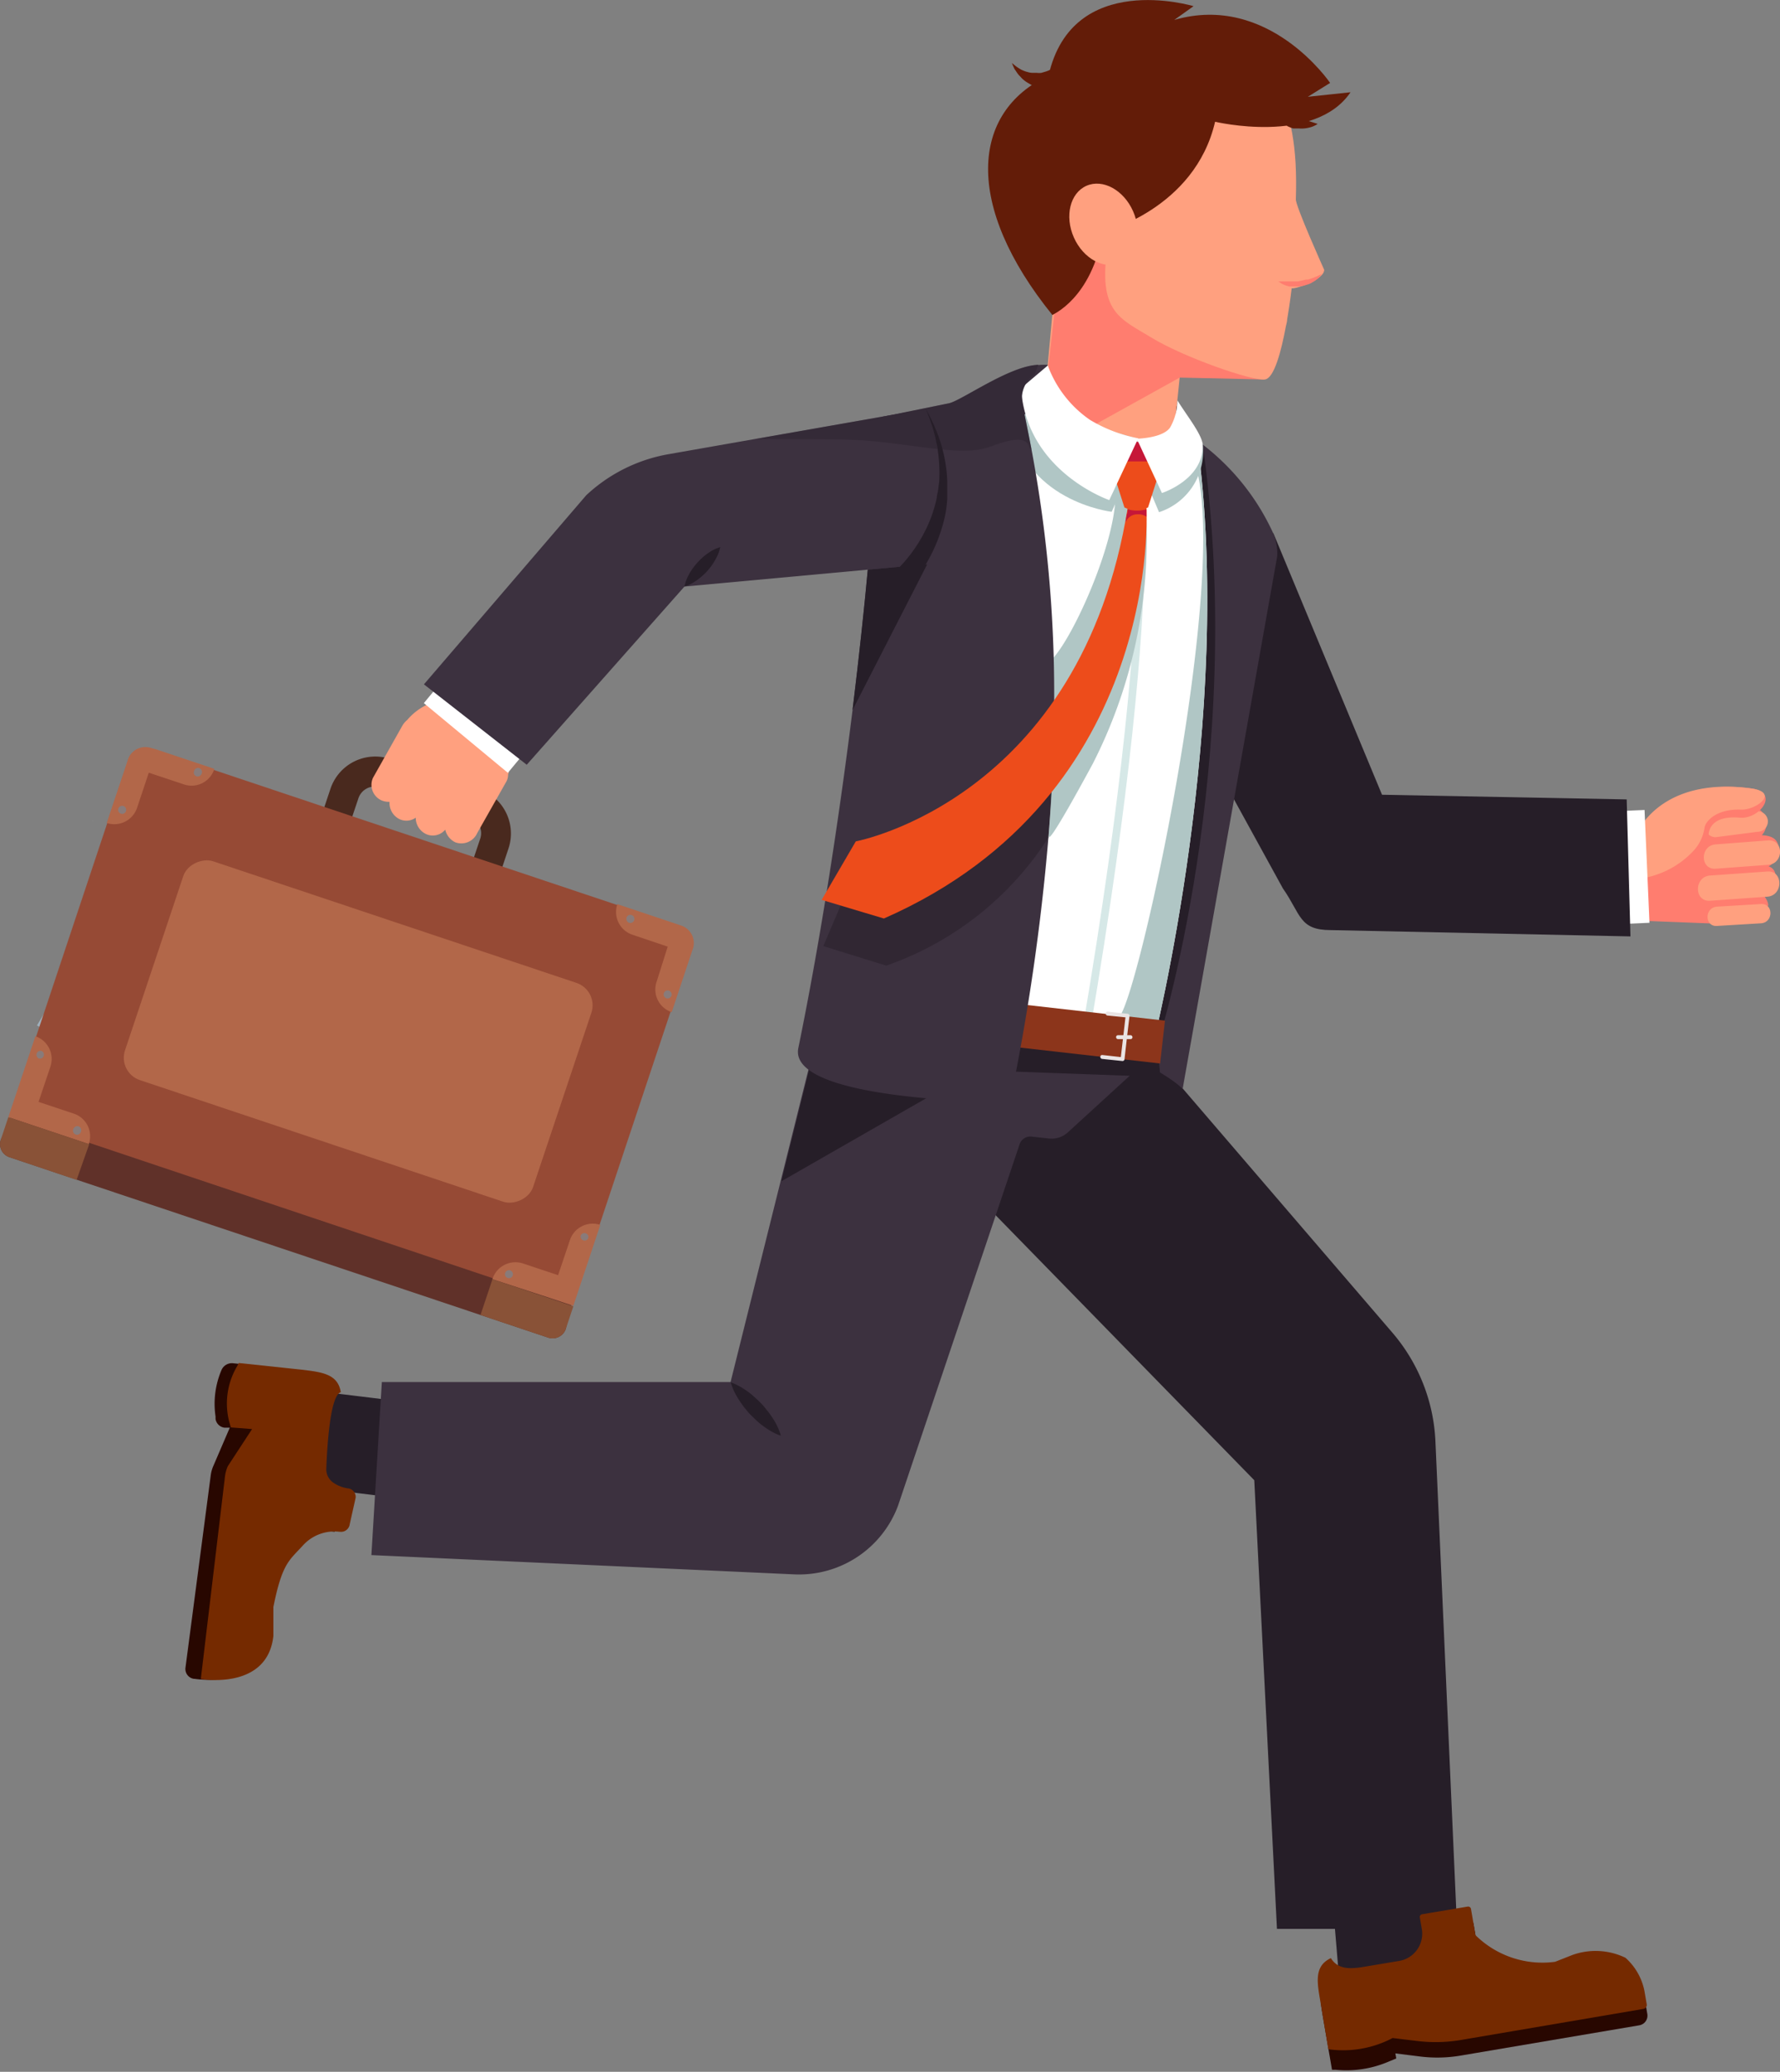 <svg xmlns="http://www.w3.org/2000/svg" viewBox="0 0 141.29 164.39"><rect x="0" y="0" width="141.29" height="164.39" fill="#808080" stroke="none"/><defs><style>.cls-2{fill:#261e28}.cls-3{fill:#280700}.cls-4{fill:#752a00}.cls-5{fill:#ff7d6f}.cls-6{fill:#ffa07f}.cls-19,.cls-7{fill:none;stroke-miterlimit:10}.cls-7{stroke:#fff;stroke-width:2.78px}.cls-8{fill:#3c313f}.cls-9{fill:#fff}.cls-10{fill:#b0c6c5}.cls-11{fill:#631c08}.cls-15{fill:#ed4c1b}.cls-19{stroke:#9fb0bc;stroke-width:.43px}.cls-23{fill:#b26749}.cls-26{fill:#eae4e4}</style></defs><g style="isolation:isolate"><g id="Layer_2" data-name="Layer 2"><g id="Layer_1-2" data-name="Layer 1"><rect class="cls-2" x="105.99" y="148.32" width="7.64" height="9.65" rx="1.93" transform="rotate(-4.81 109.842 153.209)"/><path class="cls-3" d="M126.27 156.12l-2.68.45c-2.6.45-5.8.92-6.24-1.68l-.4-2.31-3.4.58a.67.67 0 00-.55.77 2.64 2.64 0 01-2.16 3l-2.24.38c-1.16.19-2.16.27-2.74-.67-1.33.62-1.1 1.89-.85 3.4l.72 4.19h.31a8.5 8.5 0 004.14-.63l.65-.27-.07-.4 2 .25a11.08 11.08 0 003.2-.08l14.16-2.4a.78.78 0 00.64-.89l-.19-1.09c-.21-1.5-2.67-2.88-4.3-2.6z"/><rect class="cls-2" x="24.82" y="109.83" width="7.64" height="9.65" rx="1.93" transform="rotate(-83.05 28.638 114.656)"/><path class="cls-3" d="M20.43 130.77l.54-3.35c.32-2.62.64-6.48 3.26-6.16l2.33.28.55-2.77a.67.67 0 00-.58-.74 2.63 2.63 0 01-2.3-2.93l.28-2.26c.14-1.16.35-2.15 1.42-2.44-.22-1.44-1.5-1.59-3-1.77l-4.41-.46a.9.9 0 00-.94.54 6.85 6.85 0 00-.47 3.69v.19a.82.82 0 00.7.69h.43l-1.29 3a2.76 2.76 0 00-.23.84l-2 15.22a.79.79 0 00.68.87h.05c2.18.3 4.71-.21 4.98-2.44z"/><path class="cls-4" d="M21.7 129.81v-2.3c.7-3.49 1.26-3.69 2.34-4.88a3.37 3.37 0 012.91-1.09H27a.69.69 0 00.76-.6l.47-2.1a.68.68 0 00-.58-.74 2.67 2.67 0 01-1.21-.47 1.28 1.28 0 01-.54-1.08c.06-1.56.28-5.84 1.15-6.08-.22-1.45-1.5-1.59-3-1.78l-5.09-.54-.21.38a5.8 5.8 0 00-.42 4.73l1.68.13-1.93 2.95a3 3 0 00-.23.88l-1.91 16s5.28.94 5.76-3.41z"/><path class="cls-5" d="M138.63 64l-4.69.4a1 1 0 00-.5.19c-2.07.62-8 4-7.76 6.2l1.37 1.29c.76.81 2.06.83 3.21.94a1.81 1.81 0 00.66.06l5.6.22c.73-.12 3.95-.88 3.83-1.55a1.35 1.35 0 00-.27-.58c.5-.26 1.08-.54.9-1.56-.08-.49-.19-.71-.59-.87a1.64 1.64 0 00.83-1.41c-.12-.62-.34-1-1.37-1.06a1.48 1.48 0 00.36-1.2 1.39 1.39 0 00-1.58-1.07z"/><path class="cls-6" d="M139.51 64.37l-3.34.42a.86.86 0 00-.82.82.83.83 0 00.82.82l3.34-.43a.83.83 0 00.82-.82.82.82 0 00-.82-.81zm.85 2.31l-4.19.32c-1.23.09-1.24 2 0 1.93l4.19-.31c1.24-.1 1.25-2 0-1.94zm-.08 2.47l-4.54.32c-1.28.09-1.29 2.09 0 2l4.54-.32c1.28-.09 1.28-2.1 0-2zm-.5 2.58l-3.49.21c-1 .06-1 1.6 0 1.53l3.49-.21c1-.06 1-1.59 0-1.53z"/><path class="cls-5" d="M130.65 70.24l-.76-3.82s2-4.83 9.12-3.86c2.29.31.67 2.46-.91 2.32-1.93-.17-2.38.69-2.46 1.21a4.11 4.11 0 01-.86 2 17.26 17.26 0 01-4.13 2.15z"/><path class="cls-6" d="M130.75 69.61L130 66s1.85-4.41 9-3.44c2.29.31.4 1.73-.81 1.68-1.94-.07-2.81.91-2.89 1.43a3.42 3.42 0 01-.86 1.82 7.14 7.14 0 01-3.69 2.12z"/><path class="cls-7" d="M129.15 64.33l.39 8.95"/><path class="cls-2" d="M71.83 89.05l27.73 28.4 1.8 35.6h14.3l-1.72-38.67a14.2 14.2 0 00-3.42-8.64L88.35 79.93z"/><path class="cls-8" d="M92.25 83l-7.5 6.86a1.91 1.91 0 01-1.46.48l-1.36-.15a.9.9 0 00-1 .61l-9.65 28.68a8.39 8.39 0 01-8.23 5.44l-33.57-1.53.83-13.73h27.68l8.07-32.37z"/><path class="cls-2" d="M101.08 42.32l8.62 20.74 19.42.37.3 10.87-23.79-.5c-2.52 0-2.35-1.24-3.8-3.31l-9.23-16.8 4.92-12.49z"/><path class="cls-8" d="M101.38 44.14l-7.51 42.28s-.86-1.31-8.32-4.53A33.59 33.59 0 0180.21 79a34.39 34.39 0 01-3.55-2.73l2.17-44.42A4.26 4.26 0 0183.57 29c1.82.25 3.4.49 4.77.79 3.9.85 3.73 3.57 6.28 5.24.12.08.88.18.94.32a18.56 18.56 0 015.52 7 4.21 4.21 0 01.3 1.79z"/><path class="cls-2" d="M91.88 82.88l-6.33-1L80 81c.08-.69.16-1.37.24-2 4.91-42.43.7-45.26.7-45.26l7.43-3.94c3.9.85 5.72 2.49 7.11 5.56 3.52 25.17-3.6 47.52-3.6 47.52z"/><path class="cls-9" d="M91.52 82.88l-2.32-.35L79.18 81c5.28-44.37.94-47.29.94-47.29l10.11 1.08 4.52-.06H95c3.09 22.11-3.48 48.15-3.48 48.15z"/><path class="cls-10" d="M83.14 52.62c1.65-1 5.74-10 5.38-13.86s2.37-.86 2.44-.64-.72 3.08-.72 3.3-.35 5.1-.5 5.88-4.59 10.27-4.59 10.27l-2.59 1.86-.43-4.23zm8.38 30.26l-2.32-.35-.32-1.89c1.62-2.15 8.29-32.94 6.24-42.84a18.18 18.18 0 01-.37-3H95c3.09 22.04-3.48 48.08-3.48 48.08z"/><path class="cls-2" d="M62.02 93.73l18.59-10.65-14.5-5.77-4.09 16.42z"/><path class="cls-2" d="M92.11 85.45l-17.03-.62.44-4.25L92 84.3l.11 1.15z"/><path class="cls-6" d="M93.2 34.23l-2.97.87-7.41-2.44 1.22-13.17 10.54 1.28-1.38 13.46z"/><path class="cls-5" d="M82.42 36.18l2.6-23.17 15.38 17.1-6.76-.15-11.22 6.22z"/><path class="cls-6" d="M105.11 21.41c0 .81-2.37 1.56-2.58 1.46 0 0-.13 1.12-.36 2.48 0 .17-.06.35-.1.53-.36 1.95-.93 4.15-1.67 4.23-1.07.12-6.48-1.78-9-3.32s-4.28-2-3.48-7.31l1.24-8.17c.68-4.54 1.46-8.48 6-7.8h.19c5.44.83 7.78 4.13 7.51 12.29-.06.48 2.25 5.61 2.25 5.61z"/><path class="cls-11" d="M87.57 18.41s7.27-1.81 8.88-8.75c0 0 7.89 1.88 10.75-2.34l-3.39.36 1.77-1.1s-4.86-7.17-12.37-5L94.74.49S85.11-2.42 83.23 6c-6.17 2.88-6.73 10.31.31 19 0-.07 3.07-1.22 4.03-6.59z"/><path class="cls-10" d="M80.24 33c.75 6.76 8 7.61 8 7.61l2.54-5.67-8-2.25z"/><path class="cls-10" d="M95.46 35.2l-2.26-1-3.5 1 2.3 5.44a5.07 5.07 0 003.46-5.44z"/><path d="M90 34.85s2.78 8.27-3.77 46.84" stroke="#d6e8e7" stroke-width=".61" fill="none" stroke-miterlimit="10"/><path d="M85.51 34.31c.67.45 5.62 4 8.68.11" stroke="#c61738" stroke-width="2.32" fill="none" stroke-miterlimit="10"/><path transform="rotate(-83.53 84.124 81.765)" fill="#8c351b" d="M82.42 73.55h3.42v16.42h-3.42z"/><path class="cls-15" d="M92 37.53l-.87 2.73a2.08 2.08 0 01-1.88 0l-.87-2.73a.57.57 0 01.45-.92h2.72a.57.57 0 01.45.92z"/><path class="cls-9" d="M88.05 39.68s-6.6-2.26-7-8.88l2.12-1.8a9 9 0 003.34 4.31 11.7 11.7 0 003.84 1.47z"/><path class="cls-9" d="M90.23 34.81l2 4.31s3.4-1.09 3.23-3.92c-.16-.88-1.28-2.26-2-3.43a4.46 4.46 0 01-.58 2.15c-.59.86-2.65.89-2.65.89z"/><path class="cls-8" d="M83.65 57.46c0 2.76-.17 5.76-.43 9a175.35 175.35 0 01-3.06 21s-17.69 0-16.79-4.31c1.83-8.91 3.28-18.63 4.3-26.78.52-4.25.93-8.08 1.21-11.14.48-5.42.56-8.44.18-7.2l.33-1.69.61-3.27.83-.16 4.49-.91c1-.21 4.84-3 7.1-3.05l-.29.75a2.31 2.31 0 00-.93 2.55c.17.87.41 2 .67 3.37a105.12 105.12 0 011.78 21.84z"/><path class="cls-2" d="M73.6 44.77l-5.93 11.57c.52-4.25.93-8.08 1.21-11.14z"/><path class="cls-10" d="M86.73 60.62c-3.63 6.7-3.46 5.78-3.45 5.71l-.06.1c.26-3.21.39-6.21.43-9 .52-.77 1-1.58 1.5-2.45a39.77 39.77 0 004.37-13.54H91a39.18 39.18 0 01-4.27 19.18z"/><path d="M83.65 57.46c0 2.76-.17 5.76-.43 9a25.06 25.06 0 01-12.87 10.16l-5-1.55 2.68-6.29s9.12-1.69 15.62-11.32z" opacity=".5" fill="#261e28"/><path class="cls-15" d="M67.93 66.76s17.88-3.31 21.59-26.52H91s1.44 22.86-20.84 32.64l-4.94-1.48z"/><path d="M91 40.41a2.69 2.69 0 01-1.49 0c0 .13 0 .27-.07.4l-.09.5v.12a1 1 0 01.9-.62A1.15 1.15 0 0191 41z" fill="#c61738"/><path d="M34.39 73.38L27.33 71A3.75 3.75 0 0125 66.27l1.23-3.68a3.75 3.75 0 014.74-2.37L38 62.59a3.74 3.74 0 012.36 4.74L39.14 71a3.75 3.75 0 01-4.75 2.38zm-4.2-10.9a1.37 1.37 0 00-1.74.86L27.22 67a1.37 1.37 0 00.86 1.73l7.07 2.37a1.37 1.37 0 001.73-.87l1.24-3.69a1.37 1.37 0 00-.87-1.73z" fill="#49291e"/><path class="cls-19" d="M48.75 80.78l.09 11.11m-1.29-11.15l.09 11.11m-1.23-11.1l.09 11.11m-12.61.08l-.1-11.11m1.24 11.1l-.09-11.11m3.92 11.13l-.09-11.11M40 91.94l-.09-11.11m1.56 7.34l-.03-3.64m1.17 3.63l-.03-3.64m1.23 3.68l-.04-3.64m1.18 3.63l-.03-3.64"/><path d="M49.76 88.63l-3.5 8.57m2.62-8.93l-3.5 8.57m2.59-8.98l-3.5 8.56m2.62-8.92l-3.5 8.56m-9.71-3.99l3.5-8.57m-2.62 8.93l3.5-8.57m-.57 9.81l3.51-8.56m-2.62 8.92l3.5-8.56m-1.17 6.14l1.15-2.81m.64 3.58l1.15-2.81m-.27 3.17l1.15-2.81" stroke-width=".35" stroke="#9fb0bc" fill="none" stroke-miterlimit="10"/><path class="cls-19" d="M21.05 79.26l-8.33 7.36m7.58-8.29l-8.33 7.36m7.57-8.22l-8.33 7.36m-5.08-5.7l8.33-7.36m-7.57 8.21l8.33-7.36m-4.52 5.99l2.73-2.41m-1.98 3.27l2.73-2.42m-1.97 3.35l2.73-2.42m-1.98 3.27l2.73-2.41m5.93.86l-5.72 9.53m4.72-10.19l-5.72 9.53m4.74-10.12l-5.72 9.53m-10.8-6.51l5.72-9.53M4.1 82.06l5.72-9.53M7.36 84.08l5.71-9.53M8.34 84.66l5.71-9.53m-2.5 7.08l1.88-3.13m-.9 3.71l1.88-3.12m-.88 3.78l1.87-3.12m-.89 3.71l1.87-3.12"/><path d="M43.52 106.14L.75 91.82a1.09 1.09 0 01-.69-1.38l11.41-25.78c.2-.58-1.34-2.79-.77-2.59l42.78 14.31c.57.19-2 .94-2.17 1.52l-6.4 27.55a1.11 1.11 0 01-1.39.69z" fill="#603129"/><path d="M44.58 103.18a1.61 1.61 0 01-.43-.07L2.07 89a1.39 1.39 0 01-.87-1.75l9-27a1.35 1.35 0 011.8-.82L54.05 73.5a1.41 1.41 0 01.8.7 1.37 1.37 0 01.07 1l-9 27a1.38 1.38 0 01-1.34.98z" fill="#964a35"/><path class="cls-23" d="M17 61l-4.6-1.54-.4-.11a1.47 1.47 0 00-1.85.92l-.14.44-1.54 4.59a1.91 1.91 0 002.41-1.2l.93-2.79 2.79.93a1.89 1.89 0 002.4-1.19zm32 10.74l4.6 1.54.44.15a1.46 1.46 0 01.96 1.85l-.15.44-1.53 4.59a1.89 1.89 0 01-1.2-2.41l.88-2.79-2.79-.94A1.9 1.9 0 0149 71.76zm-9.91 29.76l4.59 1.5 1.83.61.61-1.83 1.53-4.59a1.91 1.91 0 00-2.41 1.2l-.94 2.79-2.79-.93a1.92 1.92 0 00-2.41 1.2zM7.08 90.79l-4.6-1.54-1.82-.61.61-1.82 1.54-4.6A1.91 1.91 0 014 84.64l-.94 2.79 2.79.93a1.89 1.89 0 011.2 2.41z"/><path d="M.66 88.64l6.42 2.15-1 2.83-5.33-1.8a1.09 1.09 0 01-.69-1.38zm38.43 12.86l6.42 2.15-.6 1.8a1.11 1.11 0 01-1.39.69l-5.38-1.8z" fill="#895237"/><rect class="cls-23" x="19.28" y="64.77" width="18.31" height="34.16" rx="1.87" transform="rotate(-71.5 28.431 81.85)"/><path d="M10 64.36a.32.32 0 01-.41.2.33.33 0 01-.2-.4.32.32 0 01.61.2zm6-2.96a.33.33 0 01-.4.2.31.31 0 01-.2-.4.32.32 0 11.6.2zm33.93 11.82a.34.34 0 01-.2-.41.32.32 0 01.61.2.33.33 0 01-.41.21zm2.97 5.99a.33.33 0 01-.21-.4.32.32 0 01.61.2.33.33 0 01-.4.2zm-6.81 18.85a.31.31 0 01.4-.2.31.31 0 01.2.4.32.32 0 01-.6-.2zM40.1 101a.32.32 0 01.4-.2.33.33 0 01.2.4.31.31 0 01-.4.2.31.31 0 01-.2-.4zM6.23 89.37a.31.31 0 01.2.4.32.32 0 11-.6-.2.33.33 0 01.4-.2zm-2.96-5.99a.31.31 0 01.2.4.31.31 0 01-.4.2.32.32 0 01.2-.6z" style="mix-blend-mode:multiply" fill="#6c8a9e" opacity=".58"/><path class="cls-6" d="M37.88 66.1L40.2 62a1.12 1.12 0 00.13-.53 4.65 4.65 0 00-8-4.35 1.74 1.74 0 00-.42.51l-2.31 4.1a1.35 1.35 0 00.69 1.78 1.45 1.45 0 00.63.11 1.43 1.43 0 00.8 1.38 1.28 1.28 0 001.28-.12 1.43 1.43 0 00.82 1.3 1.28 1.28 0 001.52-.35 1.49 1.49 0 00.79 1 1.38 1.38 0 001.75-.73z"/><path class="cls-7" d="M34.53 54.72l6.67 5.53"/><path class="cls-8" d="M76.5 37.23a18.58 18.58 0 01-2.34 7.49l-5.28.48-14.55 1.34-12.52 14.14-8.16-6.38 12.88-15A12.78 12.78 0 0153 36.05l7-1.23 10.87-1.91 3.73-.66a6.1 6.1 0 011.9 4.98z"/><path class="cls-2" d="M58 109.68l.26.1a6.29 6.29 0 01.62.32 7.59 7.59 0 01.78.55l.39.35c.14.12.26.25.39.38s.24.27.35.41.23.28.33.42a6.82 6.82 0 01.5.8 5.72 5.72 0 01.28.64l.08.27-.26-.1a4.66 4.66 0 01-.62-.32 6.64 6.64 0 01-.78-.55c-.13-.11-.26-.22-.39-.35s-.26-.25-.39-.38-.24-.27-.35-.41a3.9 3.9 0 01-.32-.42 6.82 6.82 0 01-.5-.8 4.31 4.31 0 01-.28-.64zm-3.67-63.14a1.16 1.16 0 01.05-.2 3.22 3.22 0 01.17-.49 4.75 4.75 0 01.82-1.22 4.68 4.68 0 011.13-.93 3.07 3.07 0 01.47-.22l.2-.07a1.16 1.16 0 01-.05.2 2.52 2.52 0 01-.18.49 5 5 0 01-.81 1.22 5.18 5.18 0 01-1.14.93 3 3 0 01-.46.22zM71 45.37l.07-.06.31-.29a11.12 11.12 0 001-1.18 11.89 11.89 0 001.15-1.91 10.73 10.73 0 00.83-2.44c0-.21.09-.43.11-.65s.06-.44.08-.66a11.14 11.14 0 000-1.29 11.53 11.53 0 00-.12-1.21c0-.19-.06-.38-.1-.55s-.07-.36-.11-.52c-.09-.33-.16-.64-.26-.9s-.16-.5-.24-.68c-.15-.37-.23-.59-.23-.59l.29.56c.1.18.2.4.32.66s.23.55.36.87c.06.16.12.34.18.52s.11.36.16.55a11.3 11.3 0 01.26 1.24 10 10 0 01.13 1.36v1.41A10.9 10.9 0 0175 41a12.9 12.9 0 01-.38 1.33 12.69 12.69 0 01-2 3.71l-.33.39-.1.11z"/><path class="cls-26" d="M87.91 80.58l1.59.16-.15-.15c-.13 1.15-.27 2.3-.4 3.45l.15-.15-1.61-.18c-.2 0-.2.29 0 .31l1.61.17a.16.16 0 00.16-.15c.13-1.15.26-2.3.4-3.45 0-.09-.08-.14-.16-.15l-1.59-.17c-.19 0-.19.29 0 .31z"/><path class="cls-26" d="M88.74 82.45h1c.2 0 .2-.3 0-.31h-1c-.2 0-.2.3 0 .31z"/><ellipse class="cls-6" cx="87.59" cy="17.8" rx="2.57" ry="3.34" transform="rotate(-23.88 87.584 17.804)"/><path class="cls-11" d="M84.93 6.91h-.06l-.21.09a4.08 4.08 0 01-.65.1 5.71 5.71 0 01-.92 0l-.5-.1a3 3 0 01-.5-.17l-.24-.1-.22-.13a2.37 2.37 0 01-.4-.28c-.12-.09-.21-.22-.31-.31a2.16 2.16 0 01-.24-.31c-.06-.1-.13-.18-.17-.26l-.1-.22-.09-.22.16.13.18.14a2.5 2.5 0 00.24.16 1.73 1.73 0 00.3.16 2.06 2.06 0 00.35.12 1.51 1.51 0 00.37.07h.38a1.47 1.47 0 00.36 0l.34-.1a2.68 2.68 0 00.56-.25 3.26 3.26 0 00.35-.24l.09-.08zm19.66 2.92a1 1 0 01-.18.11 1.91 1.91 0 01-.52.19 2.2 2.2 0 01-.37.06 2.06 2.06 0 01-.43 0h-.45a3.52 3.52 0 01-.45-.18l-.19-.2a1.39 1.39 0 01-.19-.15 1.52 1.52 0 01-.33-.34 1.86 1.86 0 01-.22-.38 1.14 1.14 0 01-.12-.37 2.19 2.19 0 010-.31 1.85 1.85 0 010-.25 1 1 0 010-.21l.13.17a1.4 1.4 0 01.13.18c.05.07.13.14.19.22a2.05 2.05 0 00.2.23c.09.07.15.16.25.23l.13.11.14.09.14.1.16.08.16.08.17.07a3.4 3.4 0 00.34.12l.17.06h.16l.32.08z"/><path class="cls-5" d="M105.11 21.41a.79.79 0 01-.08.17 1.2 1.2 0 01-.11.17 1.57 1.57 0 01-.17.21 1.7 1.7 0 01-.24.22 1.74 1.74 0 01-.3.2 1.8 1.8 0 01-.34.17l-.39.12-.39.06h-.74a1.93 1.93 0 01-.31-.09 1.62 1.62 0 01-.42-.21l-.15-.1h.38a2.26 2.26 0 00.25 0h.92l.33-.07.32-.08h.16l.16-.05.29-.1c.09-.05.18-.07.26-.11l.41-.19z"/><path class="cls-9" d="M7.4 65.14h-.01l-.11-.04.12.04z"/><path d="M81.2 32.27c.17.87.41 2 .67 3.37-.38 0 .22-1.53-3.22-.21l-.22.07c-2 .66-5.27-.11-9-.48-2.52-.25-5.45-.12-9.39-.2l10.87-1.91 4.41-.91c1-.21 4.84-3 7.1-3.05l-.29.75a2.31 2.31 0 00-.93 2.57z" style="mix-blend-mode:multiply" opacity=".35" fill="#261e28"/><path class="cls-4" d="M124.81 155.12l-1.37.54a7.56 7.56 0 01-6.32-2.11l-.36-2.09a.23.23 0 00-.26-.18l-3.63.61a.22.22 0 00-.17.25l.16.93a2.19 2.19 0 01-1.79 2.52l-2.69.45c-1.15.2-2.16.27-2.74-.67-1.33.62-1.1 1.89-.84 3.41l.64 3.82a8.45 8.45 0 005.1-.89l2 .24a12 12 0 003.39-.08l14.51-2.47a.32.32 0 00.27-.37l-.16-.94a4.74 4.74 0 00-1.53-2.75 5.46 5.46 0 00-4.21-.22z"/></g></g></g></svg>